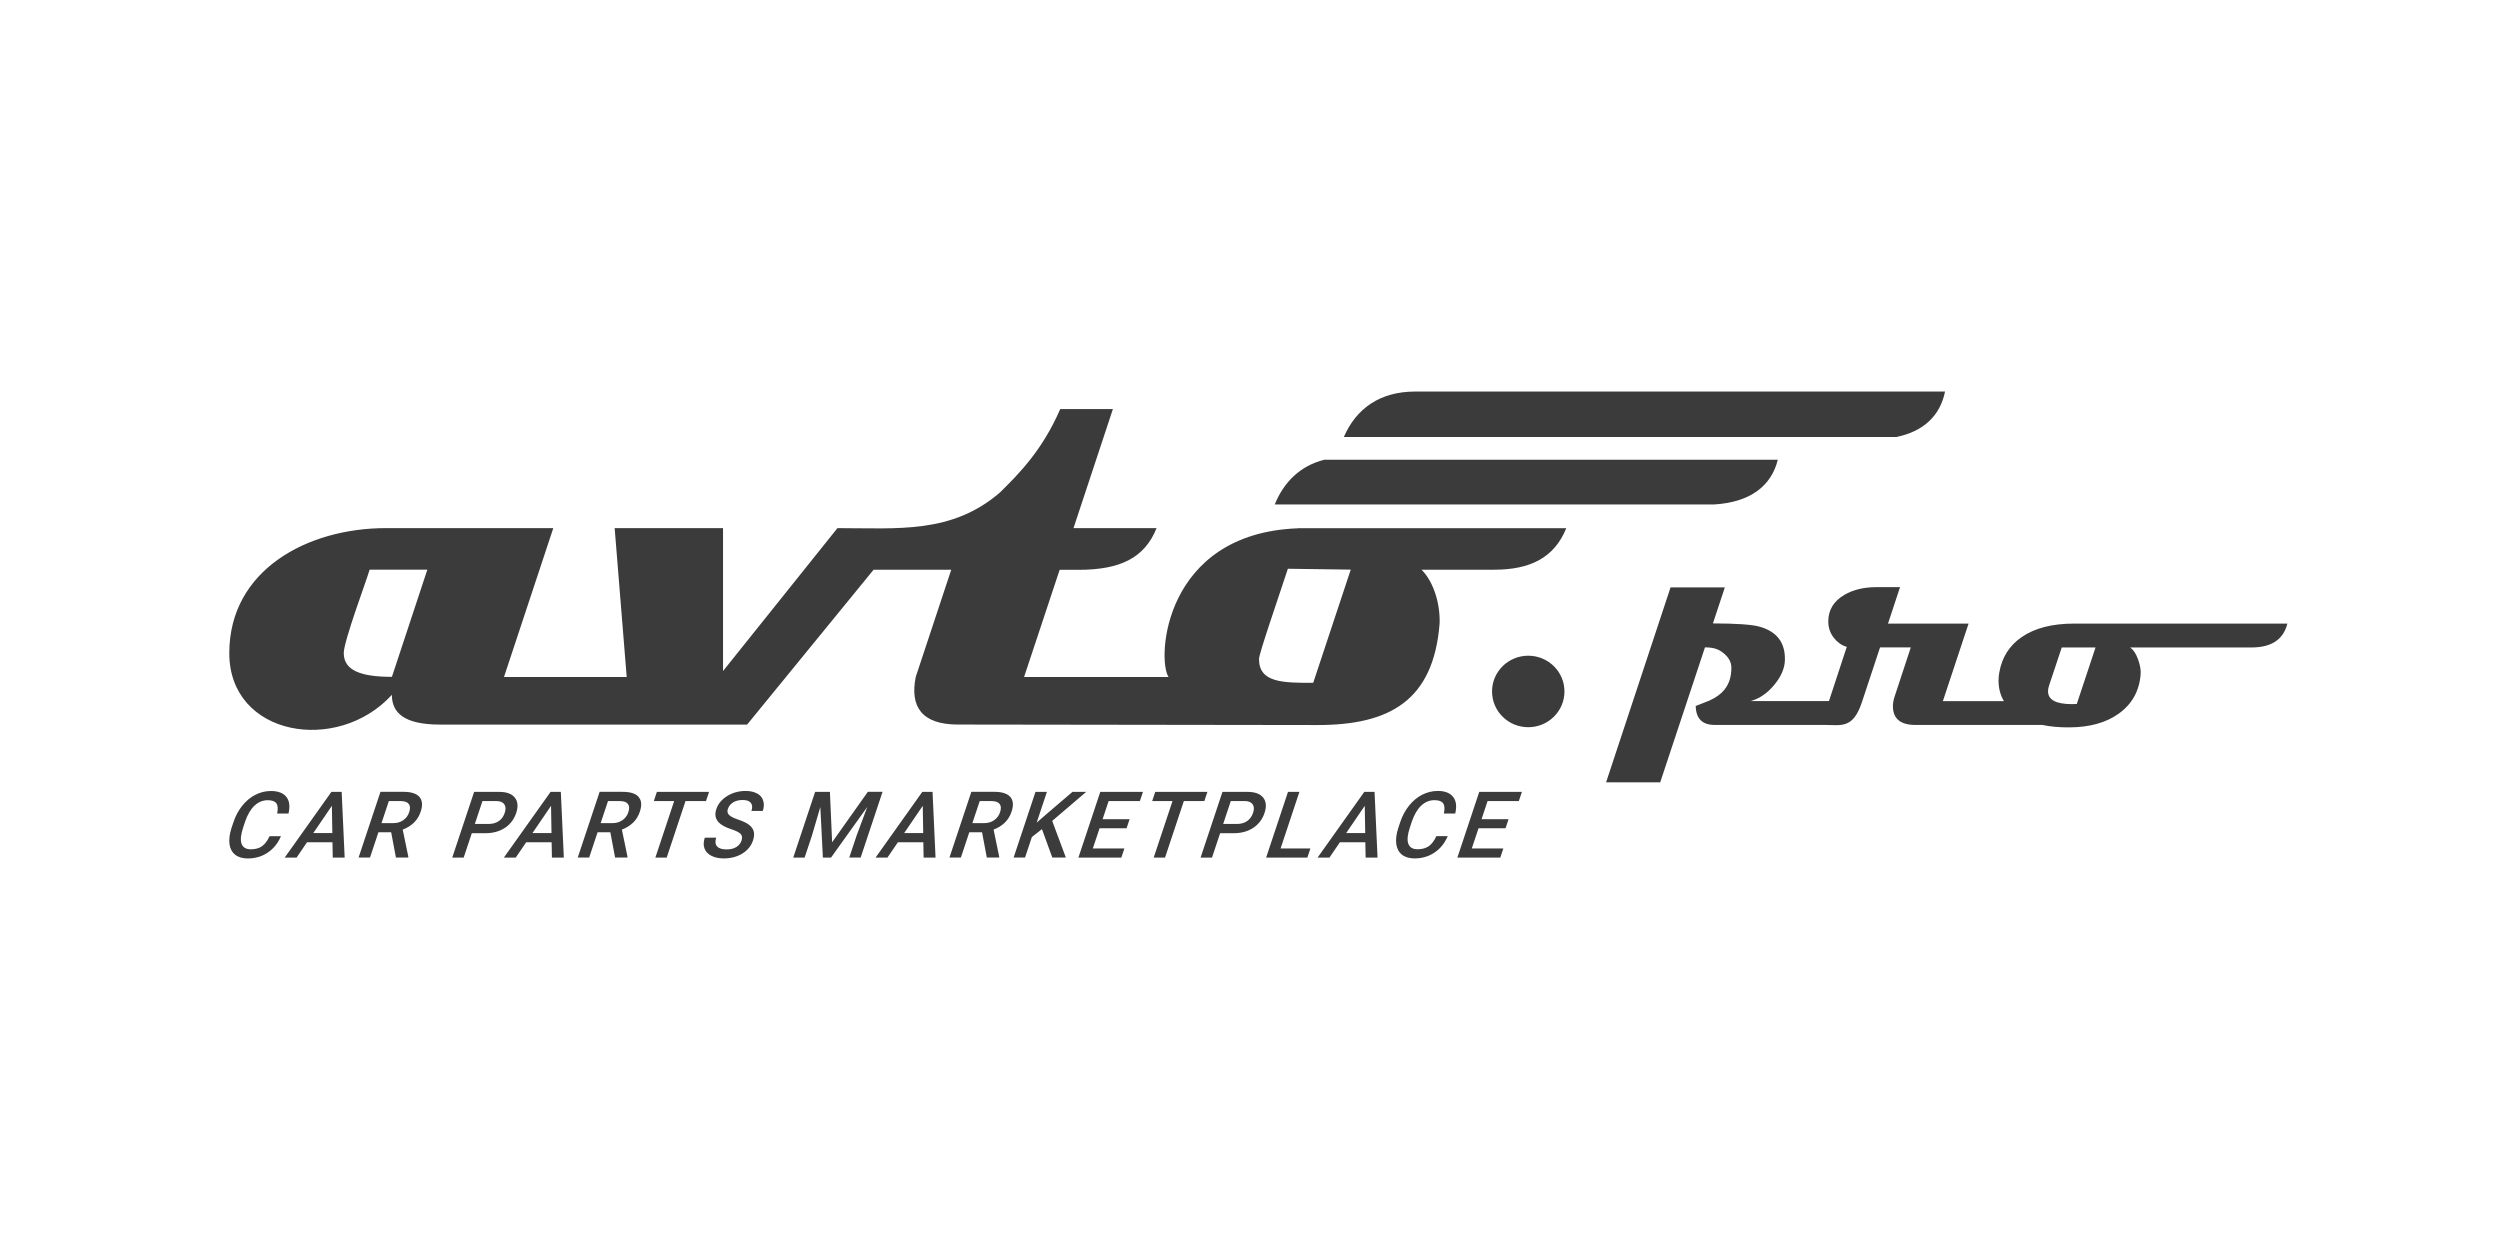 <?xml version="1.0" encoding="UTF-8"?>
<svg id="a" data-name="Layer 1" xmlns="http://www.w3.org/2000/svg" xmlns:xlink="http://www.w3.org/1999/xlink" viewBox="0 0 600 300">
  <defs>
    <style>
      .c {
        fill: none;
      }

      .d {
        fill: #3b3b3b;
      }

      .e {
        clip-path: url(#b);
      }
    </style>
    <clipPath id="b">
      <rect class="c" x="55.03" y="93.96" width="493.94" height="112.07"/>
    </clipPath>
  </defs>
  <g class="e">
    <path class="d" d="M455.11,104.88h-132.59c2.96-6.83,8.67-10.91,17.12-10.91h127.17c-1.15,5.69-5.05,9.57-11.71,10.91ZM426.68,110.34h-108.89c-5.66,1.45-9.62,5.24-11.85,10.73h105.43c8.65-.5,13.76-4.43,15.3-10.73ZM311.54,126.76h64.37c-2.89,7.12-8.67,9.97-17.33,9.97h-17.41c2.89,2.86,4.49,8.15,4.34,12.86-1.45,18.58-11.98,24.42-29.32,24.42l-86.29-.12c-8.67,0-11.56-4.28-10.12-11.43l8.52-25.72h-18.64l-30.35,37.16h-73.7c-8.67,0-11.56-2.86-11.56-7.14-13.01,14.29-39.02,10-39.02-10s18.79-30.01,37.57-30.01h40.19l-11.83,35.73h29.45l-2.89-35.73h26.01v34.3l27.46-34.3c14.45,0,27.46,1.43,39.02-8.57,4.34-4.29,10.12-10,14.45-20.01h12.64l-9.46,28.59h19.94c-2.89,7.14-8.67,10-18.79,10h-4.47s-8.54,25.72-8.54,25.72h34.68c-2.84-4.2-1.25-34.48,31.05-35.69ZM102.56,136.72h-13.85c-.76,2.64-6.21,17.15-6.21,20.01,0,4.29,4.34,5.71,11.56,5.71l8.5-25.72ZM324.17,136.71l-15.08-.21c-2.34,7.16-6.93,20.35-6.93,21.66,0,5.72,5.78,5.72,13.01,5.72l9.01-27.17ZM366.78,157.37c-4.8,0-8.69,3.84-8.69,8.58s3.89,8.58,8.69,8.58,8.69-3.84,8.69-8.58-3.89-8.58-8.69-8.58ZM497.8,149.66h51.17c-.95,3.81-3.81,5.73-8.59,5.73h-29.17c.8.53,1.43,1.48,1.93,2.87.5,1.41.71,2.62.61,3.64-.33,3.98-2.09,7.11-5.25,9.37-3.03,2.18-6.98,3.27-11.81,3.3-2.41.02-4.57-.17-6.51-.58h-30.44c-3.63,0-5.44-1.5-5.44-4.51,0-.77.15-1.59.46-2.47l3.83-11.63h-7.38l-4.34,13.11c-2.16,6.52-4.97,5.5-9.07,5.49h-26.31c-2.94,0-4.45-1.51-4.52-4.54,1.1-.45,2.21-.89,3.33-1.32,1.58-.72,2.76-1.59,3.58-2.62,1.1-1.37,1.65-3.1,1.65-5.23,0-1.31-.61-2.47-1.83-3.47-1.21-1-2.38-1.42-4.51-1.43l-10.74,32.39h-12.99l15.47-46.78h13.03l-2.86,8.64c5.38,0,9.42.27,11.15.77,4.25,1.17,6.29,3.91,6.12,8.2-.09,1.91-.94,3.84-2.54,5.77-1.64,2-3.54,3.3-5.68,3.9h18.8l4.28-13.02c-1.29-.33-2.29-1.15-3.06-2.1-.92-1.15-1.38-2.48-1.38-3.98,0-2.75,1.28-4.88,3.84-6.38,2.11-1.23,4.64-1.86,7.59-1.86h5.79l-2.89,8.74h19.34l-6.17,18.61h14.65c-.86-1.44-1.29-3.09-1.29-4.94,0-.65.06-1.29.18-1.93.62-3.6,2.4-6.45,5.36-8.49,3.14-2.17,7.35-3.25,12.61-3.25ZM502.93,155.39h-8.11l-3.05,9.16c-.16.48-.24.93-.24,1.36,0,2.05,1.91,3.08,5.73,3.08.45,0,.84-.01,1.17-.04l4.5-13.56ZM62.88,203.1c-.7.48-1.59.73-2.67.73-1.18,0-1.92-.45-2.24-1.34-.31-.9-.18-2.2.39-3.9l.46-1.4c.58-1.68,1.33-2.96,2.25-3.83.93-.87,1.99-1.31,3.18-1.31,1.02,0,1.72.25,2.08.75.36.5.42,1.32.18,2.45h2.73c.4-1.73.23-3.06-.52-4-.75-.94-1.99-1.41-3.73-1.41-1.29,0-2.53.31-3.72.92-1.19.61-2.24,1.49-3.14,2.62-.9,1.13-1.61,2.44-2.1,3.93l-.49,1.47c-.46,1.45-.61,2.73-.46,3.82s.61,1.94,1.37,2.54c.76.6,1.77.89,3.02.89,1.8,0,3.4-.47,4.79-1.41,1.4-.94,2.45-2.25,3.17-3.94h-2.73c-.52,1.13-1.13,1.93-1.83,2.42ZM82,190.05l.72,15.77h-2.86l-.07-3.67h-6.11l-2.5,3.67h-2.85l11.21-15.77h2.46ZM79.76,199.94l-.11-6.54-4.46,6.54h4.57ZM100.66,191.27c.72.81.82,2,.3,3.54-.35,1.05-.9,1.94-1.64,2.65-.75.71-1.64,1.26-2.67,1.64l1.36,6.57-.05.14h-2.94l-1.14-6.07h-3.06l-2.02,6.07h-2.74l5.25-15.77h5.55c1.82,0,3.09.41,3.81,1.22ZM98.12,192.97c-.33-.46-.96-.7-1.91-.71h-2.89l-1.76,5.29h2.82c.92,0,1.72-.23,2.4-.7.67-.47,1.15-1.1,1.42-1.91.28-.85.26-1.5-.07-1.96ZM121.18,198.68c-1.3.86-2.86,1.29-4.69,1.29h-3.26l-1.95,5.85h-2.74l5.25-15.77h6.03c1.76,0,3.01.46,3.74,1.38.73.92.84,2.13.34,3.65-.52,1.55-1.43,2.75-2.72,3.61ZM121.14,195.08c.28-.85.25-1.53-.1-2.04-.35-.51-.98-.77-1.88-.79h-3.37l-1.83,5.5h3.29c.98,0,1.8-.23,2.46-.69.67-.45,1.15-1.12,1.43-1.99ZM134.6,190.05l.72,15.77h-2.86l-.07-3.67h-6.11l-2.5,3.67h-2.85l11.21-15.77h2.46ZM132.36,199.94l-.11-6.54-4.46,6.54h4.57ZM153.26,191.27c.72.81.82,2,.3,3.54-.35,1.05-.9,1.94-1.64,2.65-.75.71-1.64,1.26-2.67,1.64l1.36,6.57-.05.14h-2.94l-1.14-6.07h-3.06l-2.02,6.07h-2.74l5.25-15.77h5.55c1.82,0,3.09.41,3.81,1.22ZM150.72,192.97c-.33-.46-.96-.7-1.91-.71h-2.89l-1.76,5.29h2.82c.92,0,1.72-.23,2.4-.7.67-.47,1.15-1.1,1.42-1.91.28-.85.26-1.5-.07-1.96ZM170.16,190.05h-12.51l-.73,2.21h4.88l-4.51,13.56h2.72l4.51-13.56h4.92l.74-2.21ZM181.69,190.44c-.73-.41-1.64-.61-2.73-.61-1.65,0-3.14.41-4.45,1.23-1.31.82-2.18,1.87-2.6,3.14-.48,1.45-.16,2.63.98,3.53.6.47,1.46.9,2.61,1.28,1.14.38,1.9.76,2.26,1.14.36.38.43.91.2,1.6-.21.63-.62,1.15-1.23,1.53-.61.39-1.39.58-2.34.58-1.1,0-1.87-.24-2.3-.74-.43-.49-.49-1.19-.2-2.08h-2.74c-.33.99-.35,1.86-.07,2.6.28.74.83,1.33,1.65,1.75.81.42,1.8.63,2.94.63,1.73,0,3.22-.39,4.49-1.17,1.27-.78,2.12-1.82,2.56-3.14.27-.81.33-1.51.19-2.12-.15-.6-.51-1.14-1.1-1.6-.59-.47-1.44-.88-2.54-1.25-1.11-.36-1.86-.74-2.27-1.13-.41-.39-.51-.87-.32-1.44.23-.69.65-1.22,1.27-1.6s1.38-.57,2.28-.57c.96,0,1.62.23,1.98.7.36.47.41,1.11.13,1.93h2.73c.3-.91.33-1.74.09-2.48-.24-.76-.72-1.33-1.45-1.73ZM208.27,190.05l-8.56,12.09-.53-12.09h-3.55l-5.25,15.77h2.73l1.73-5.2,2.04-6.94.61,12.14h1.96l8.7-12.16-2.59,6.95-1.73,5.2h2.73l5.25-15.77h-3.54ZM223.81,190.05l.72,15.77h-2.86l-.07-3.67h-6.11l-2.5,3.67h-2.85l11.21-15.77h2.46ZM221.57,199.94l-.11-6.54-4.46,6.54h4.57ZM242.47,191.27c.72.81.82,2,.3,3.54-.35,1.05-.9,1.94-1.64,2.65-.75.71-1.64,1.26-2.67,1.64l1.36,6.57-.05.14h-2.94l-1.14-6.07h-3.06l-2.02,6.07h-2.74l5.25-15.77h5.55c1.82,0,3.09.41,3.81,1.23ZM239.93,192.97c-.33-.46-.96-.7-1.91-.71h-2.89l-1.76,5.29h2.82c.92,0,1.72-.23,2.4-.7.67-.47,1.15-1.1,1.42-1.91.28-.85.26-1.5-.07-1.96ZM260.7,190.05h-3.31l-6.45,5.52-2.14,1.87,2.46-7.4h-2.74l-5.25,15.77h2.74l1.64-4.92,2.42-1.9,2.48,6.81h3.25l-3.27-8.78,8.18-6.99ZM258.81,205.82h10.31l.73-2.19h-7.57l1.62-4.85h6.48l.72-2.17h-6.48l1.45-4.35h7.5l.74-2.21h-10.24l-5.25,15.77ZM289.77,190.05h-12.51l-.74,2.21h4.88l-4.51,13.56h2.72l4.51-13.56h4.92l.74-2.21ZM303.16,191.42c.73.92.84,2.13.34,3.65-.51,1.55-1.42,2.75-2.72,3.61-1.3.86-2.86,1.29-4.69,1.29h-3.26l-1.95,5.85h-2.74l5.25-15.77h6.03c1.76,0,3.01.46,3.74,1.38ZM300.64,193.04c-.35-.51-.98-.77-1.88-.79h-3.37l-1.83,5.5h3.29c.98,0,1.8-.23,2.46-.69.66-.46,1.14-1.12,1.43-1.99.29-.85.25-1.53-.1-2.04ZM311.86,190.05h-2.74l-5.25,15.77h9.9l.73-2.19h-7.16l4.52-13.59ZM329.89,190.05l.72,15.77h-2.86l-.07-3.67h-6.11l-2.5,3.67h-2.85l11.21-15.77h2.46ZM327.65,199.94l-.11-6.54-4.46,6.54h4.57ZM345.02,189.83c-1.29,0-2.53.31-3.72.92-1.19.61-2.24,1.49-3.14,2.62-.9,1.13-1.61,2.44-2.1,3.93l-.49,1.47c-.46,1.45-.61,2.73-.46,3.82.16,1.1.61,1.94,1.37,2.54.76.6,1.77.89,3.02.89,1.8,0,3.4-.47,4.79-1.41,1.4-.94,2.45-2.25,3.17-3.94h-2.73c-.52,1.13-1.13,1.93-1.83,2.42-.7.48-1.59.73-2.67.73-1.18,0-1.92-.45-2.24-1.34-.31-.9-.18-2.2.39-3.9l.46-1.4c.58-1.68,1.33-2.96,2.25-3.83.93-.87,1.99-1.31,3.18-1.31,1.02,0,1.72.25,2.08.75.36.5.42,1.32.18,2.45h2.73c.4-1.73.23-3.06-.52-4s-1.99-1.42-3.73-1.42ZM349.76,205.82h10.31l.73-2.19h-7.57l1.62-4.85h6.48l.72-2.17h-6.48l1.45-4.35h7.5l.74-2.21h-10.24l-5.25,15.77Z"/>
  </g>
</svg>